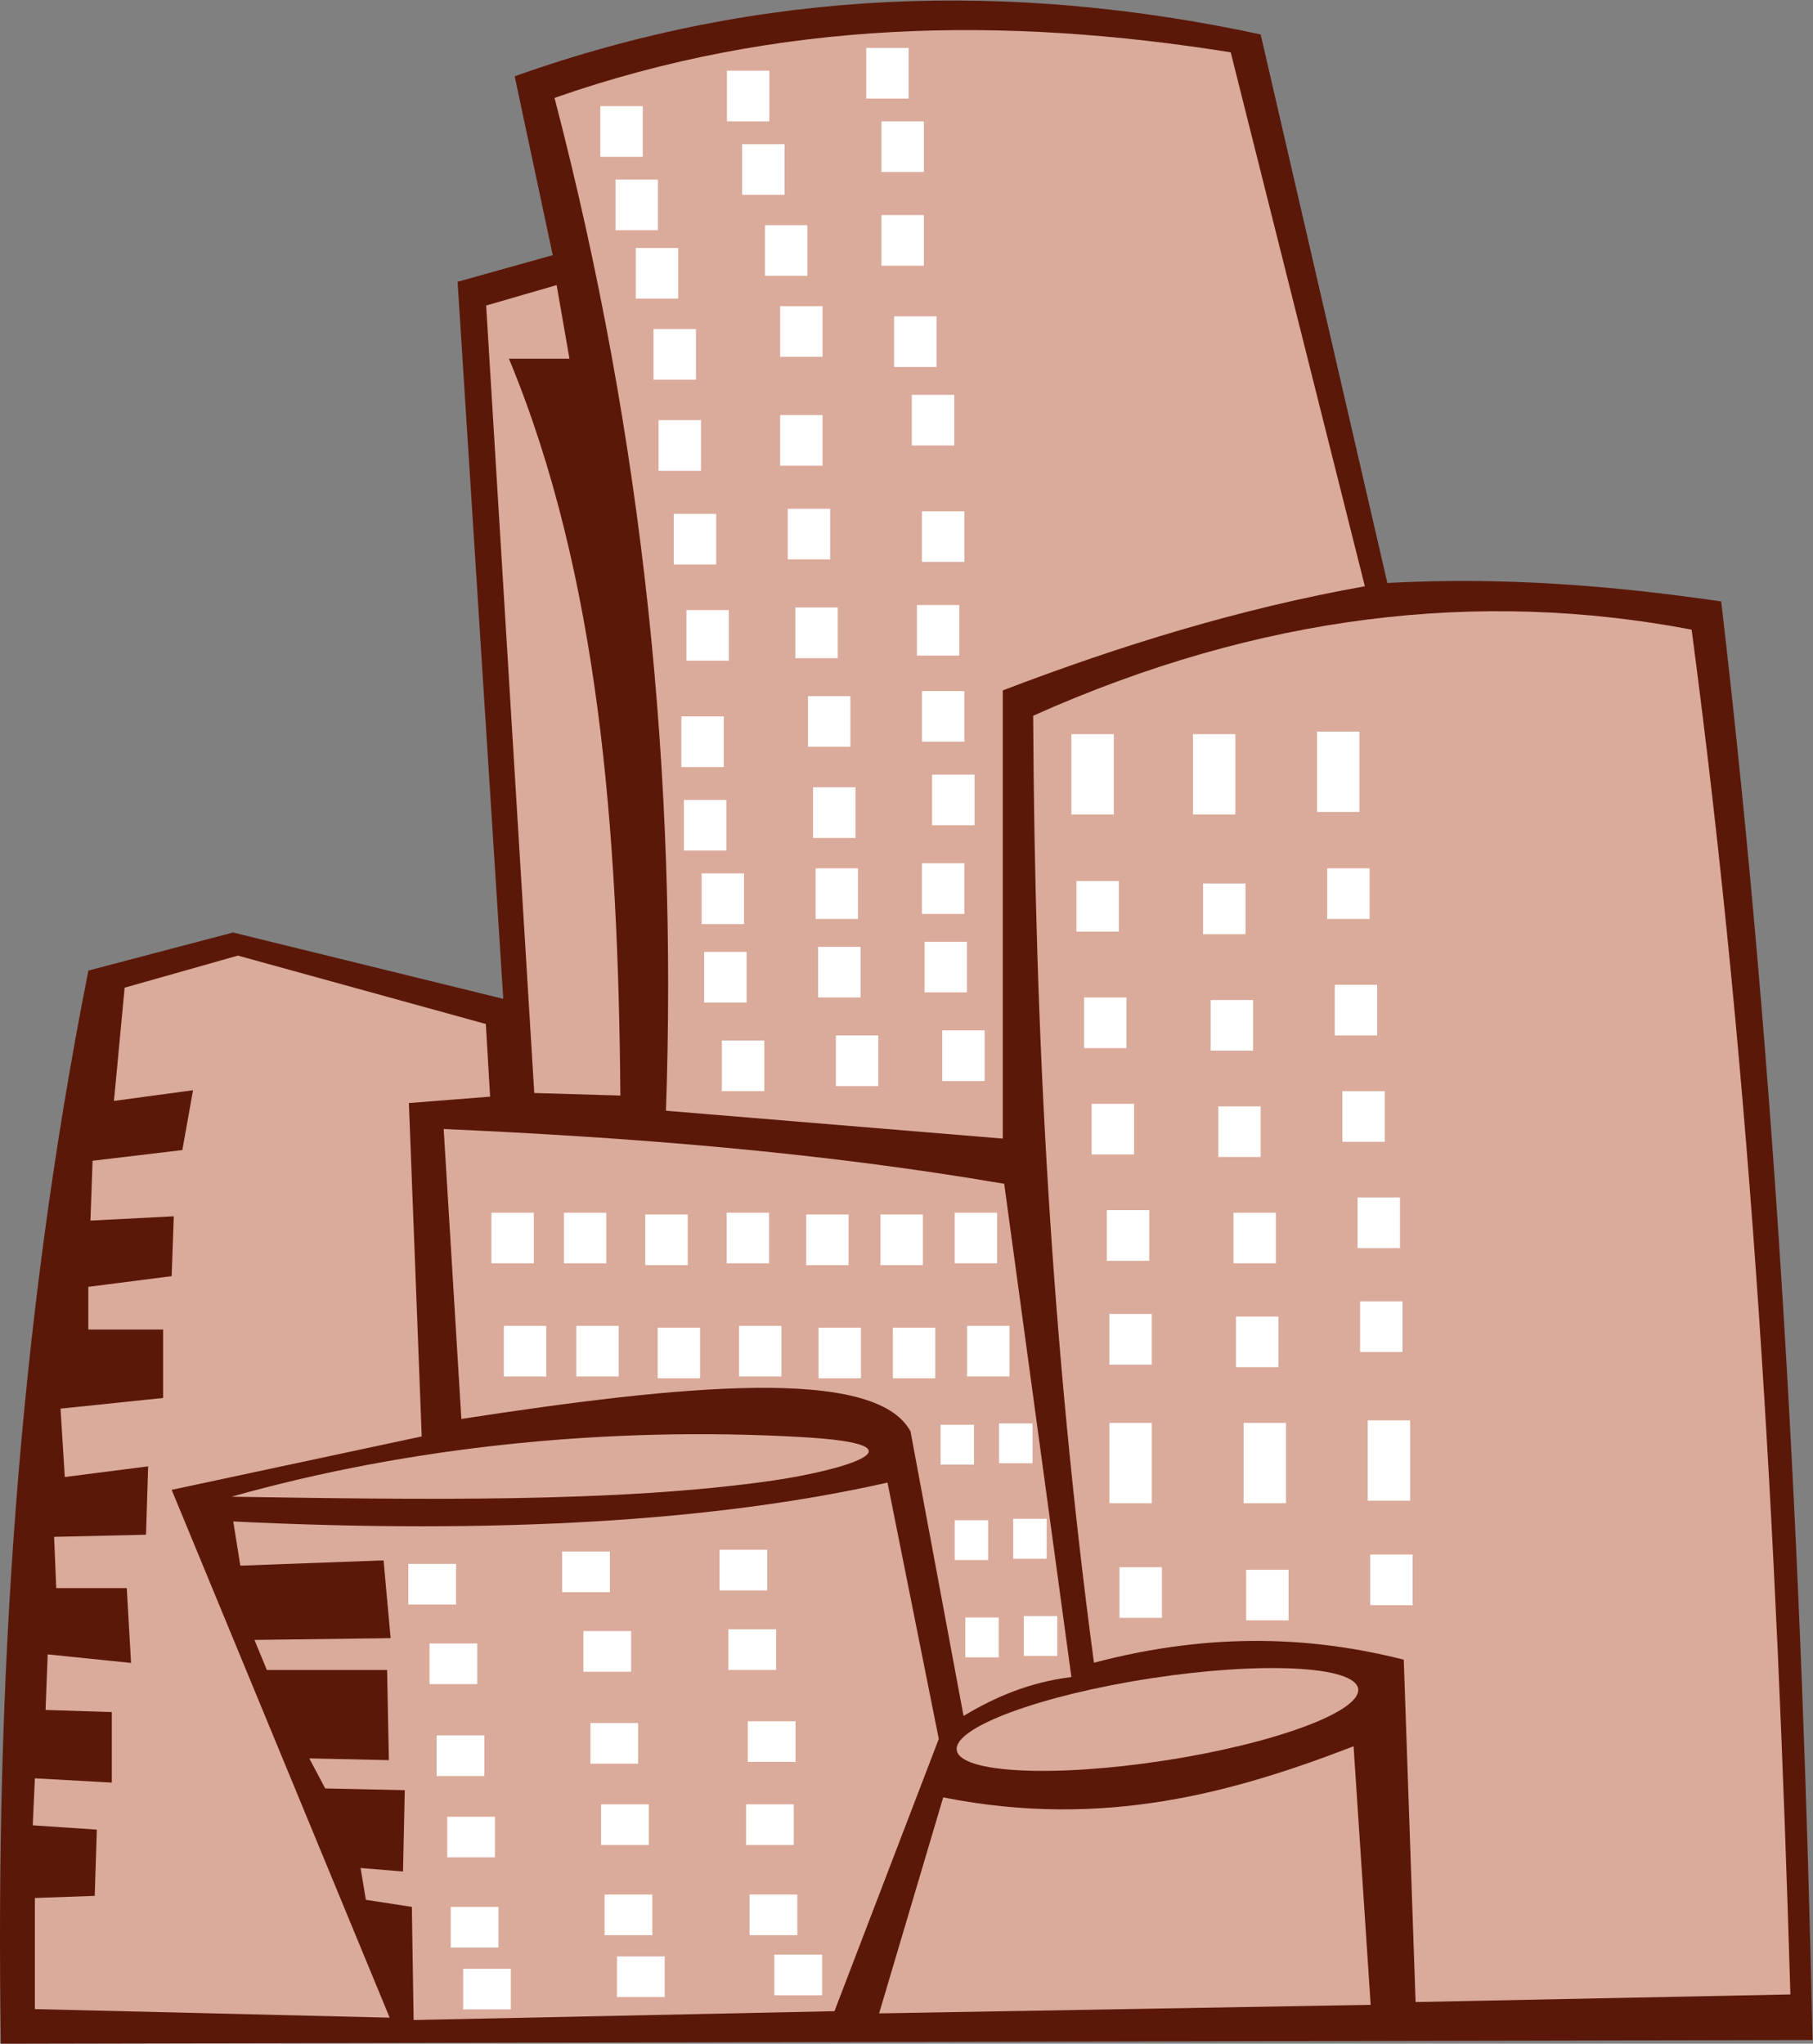 <?xml version="1.0" encoding="UTF-8" standalone="no"?>
<svg
   xmlns:dc="http://purl.org/dc/elements/1.1/"
   xmlns:cc="http://creativecommons.org/ns#"
   xmlns:rdf="http://www.w3.org/1999/02/22-rdf-syntax-ns#"
   xmlns:svg="http://www.w3.org/2000/svg"
   xmlns="http://www.w3.org/2000/svg"
   viewBox="0 0 740.08 834.387"
   height="834.387"
   width="740.08"
   xml:space="preserve"
   id="svg2"
   version="1.1"><rect x="0" y="0" width="740.08" height="834.387" fill="#808080" stroke="none"/><defs
     id="defs6" /><g
     transform="matrix(1.333,0,0,-1.333,0,834.387)"
     id="g10"><g
       transform="scale(0.1)"
       id="g12"><path
         id="path14"
         style="fill:#5b1808;fill-opacity:1;fill-rule:evenodd;stroke:none"
         d="M 713.609,3403.36 270.703,3286.8 C 53.113,2191.2 -14.934,1095.61 2.641,0 L 5550.57,11.172 C 5519.61,1457.7 5442.92,2947.31 5270.84,4417.36 c -338.01,49.08 -665.59,75.39 -1022.33,56.6 L 3860.54,6154 c -761.48,163.7 -1522.95,143.21 -2284.43,-128.22 l 116.55,-547.79 -291.38,-81.59 139.87,-2196.25 -827.541,203.21 v 0" /><path
         id="path16"
         style="fill:#daaa9a;fill-opacity:1;fill-rule:evenodd;stroke:none"
         d="m 5180.31,4330.98 c -651.93,124.13 -1323.08,46.53 -2016.4,-263.68 4.72,-984.57 57.32,-1936.62 186.11,-2900.51 371.07,97.79 681.15,77.21 948.73,9.39 l 36.22,-1048.629 1147.8,23.269 c -42.28,1414.06 -115.23,2766.09 -302.46,4180.16 v 0 0" /><path
         id="path18"
         style="fill:#daaa9a;fill-opacity:1;fill-rule:evenodd;stroke:none"
         d="m 2039.37,2857.46 c 35.06,1014.23 -66.08,2046.59 -341.24,3102.18 690.23,241.46 1380.48,249.79 2070.68,139.59 l 410.8,-1635.38 C 3799.02,4395.99 3431.39,4282.73 3070.83,4144.88 V 2772.15 l -1031.46,85.31 v 0" /><path
         id="path20"
         style="fill:#daaa9a;fill-opacity:1;fill-rule:evenodd;stroke:none"
         d="m 1488.73,5323.68 215.88,62.57 39.28,-225.43 H 1558.54 C 1834.29,4495.79 1893.3,3714.04 1899.77,2904 l -263.69,7.75 -147.35,2411.93 v 0" /><path
         id="path22"
         style="fill:#daaa9a;fill-opacity:1;fill-rule:evenodd;stroke:none"
         d="m 1412.82,1913.52 -54.14,888.06 c 572.16,-25.86 1144.37,-69.77 1716.53,-167.87 l 205.77,-1510.77 c -126.28,-15.43 -232.91,-60.34 -330.3,-119.13 l -162.44,871.82 c -109.38,200.6 -701.13,141.48 -1375.42,37.89 v 0 0" /><path
         id="path24"
         style="fill:#daaa9a;fill-opacity:1;fill-rule:evenodd;stroke:none"
         d="m 735.957,1464.09 -21.66,135.38 c 804.293,-39.27 1473.613,-0.43 2003.523,119.12 L 2874.86,933.418 2555.38,99.519 1266.63,72.441 l -5.42,346.543 -140.79,21.68 -16.25,97.473 129.97,-10.832 5.41,249.074 -243.683,5.418 -48.734,92.07 243.687,-5.422 -5.43,276.155 H 817.18 l -37.91,92.06 416.95,5.42 -21.65,238.25 -438.613,-16.24 v 0" /><path
         id="path26"
         style="fill:#daaa9a;fill-opacity:1;fill-rule:evenodd;stroke:none"
         d="M 728.57,3332.61 381.688,3234.42 348.961,2887.54 591.117,2920.27 558.402,2737 283.5,2704.28 l -6.547,-183.26 255.254,13.09 -6.531,-183.26 -255.254,-32.73 v -130.91 h 229.07 v -209.44 l -314.164,-32.71 13.086,-209.44 255.254,32.71 -6.539,-209.44 -281.43,-6.55 6.547,-157.07 h 215.977 l 13.082,-229.08 -255.242,26.19 -6.547,-170.17 202.89,-6.56 V 799.668 L 106.785,812.766 100.254,668.777 296.598,655.676 290.051,452.781 106.785,446.25 V 105.906 L 1193.27,79.727 525.676,1696.35 1291.44,1859.97 1252.16,2881 l 248.72,19.63 -13.1,222.53 -759.21,209.45 v 0" /><path
         id="path28"
         style="fill:#daaa9a;fill-opacity:1;fill-rule:evenodd;stroke:none"
         d="m 2692.07,92.812 196.35,661.601 c 492.11,-98.144 892.64,15.945 1256.64,156.531 L 4197.43,118.984 2692.07,92.812 v 0" /><path
         id="path30"
         style="fill:#daaa9a;fill-opacity:1;fill-rule:evenodd;stroke:none"
         d="m 3525.17,1119.16 c 339.45,52.04 623.25,37.74 633.95,-31.93 10.68,-69.65 -255.84,-168.335 -595.27,-220.375 -339.42,-52.031 -623.28,-37.714 -633.95,31.946 -10.67,69.656 255.83,168.319 595.27,220.359 v 0 0" /><path
         id="path32"
         style="fill:#daaa9a;fill-opacity:1;fill-rule:evenodd;stroke:none"
         d="m 708.891,1675.27 c 542.159,153.25 1155.019,216.71 1749.249,182.48 403.22,-23.22 112.73,-103.24 -89,-132.57 -477.36,-69.44 -1091.15,-58.56 -1660.249,-49.91 v 0 0" /><path
         id="path34"
         style="fill:#ffffff;fill-opacity:1;fill-rule:evenodd;stroke:none"
         d="m 4196.02,1498.16 h 129.96 v -155.1 h -129.96 v 155.1 z m -380,-46.54 h 129.96 v -155.1 h -129.96 v 155.1 z m -387.77,7.74 h 129.94 v -155.09 h -129.94 v 155.09 z M 4165,2273.7 h 129.96 V 2118.6 H 4165 v 155.1 z m -380.01,-46.54 h 129.96 v -155.1 h -129.96 v 155.1 z m -387.76,7.75 h 129.95 v -155.1 h -129.95 v 155.1 z m 760.02,356.77 h 129.96 v -155.11 h -129.96 v 155.11 z m -380,-46.54 h 129.96 v -155.09 h -129.96 v 155.09 z m -387.78,7.76 h 129.96 v -155.11 h -129.96 v 155.11 z m 721.25,364.5 h 129.96 v -155.1 h -129.96 v 155.1 z m -380.02,-46.52 h 129.96 V 2715.77 H 3730.7 v 155.11 z m -387.77,7.75 h 129.96 v -155.11 h -129.96 v 155.11 z m 744.52,364.51 h 129.95 v -155.11 h -129.95 v 155.11 z m -380.01,-46.53 h 129.94 v -155.13 h -129.94 v 155.13 z m -387.78,7.75 h 129.95 v -155.11 h -129.95 v 155.11 z m 744.52,395.52 h 129.94 v -155.1 h -129.94 v 155.1 z m -380.01,-46.53 h 129.96 v -155.1 h -129.96 v 155.1 z m -387.78,7.75 h 129.96 v -155.09 h -129.96 v 155.09 z m 891.88,-1651.9 h 129.95 v -246.09 h -129.95 v 246.09 z m -380.01,-7.74 h 129.96 v -246.09 h -129.96 v 246.09 z m -411.03,0 h 129.95 v -246.09 h -129.95 v 246.09 z m 635.92,2117.22 h 129.96 V 3772.6 h -129.96 v 246.08 z m -380.01,-7.75 h 129.97 v -246.09 h -129.97 v 246.09 z m -372.25,0 h 129.95 v -246.09 h -129.95 v 246.09 0" /><path
         id="path36"
         style="fill:#ffffff;fill-opacity:1;fill-rule:evenodd;stroke:none"
         d="m 2885.35,3103.55 h 129.96 v -155.11 h -129.96 v 155.11 z m -325.7,-15.52 h 129.94 v -155.11 h -129.94 v 155.11 z m -349.01,-15.51 h 129.95 v -155.11 h -129.95 v 155.11 z m 612.68,542.88 h 129.95 v -155.1 h -129.95 v 155.1 z m -325.72,-15.52 h 129.95 v -155.1 H 2497.6 v 155.1 z m -348.99,-15.5 h 129.95 v -155.11 h -129.95 v 155.11 z m 682.46,-209.4 h 129.97 v -155.11 h -129.97 v 155.11 z m -325.72,-15.52 h 129.96 v -155.1 h -129.96 v 155.1 z m -349,-15.5 h 129.96 v -155.11 h -129.96 v 155.11 z m 697.97,542.87 h 129.98 v -155.1 h -129.98 v 155.1 z m -364.49,-38.77 h 129.95 v -155.11 h -129.95 v 155.11 z m -395.54,-38.78 h 129.96 v -155.1 h -129.96 v 155.1 z m 729.03,333.48 h 129.95 v -155.11 h -129.95 v 155.11 z m -349,-15.51 h 129.95 v -155.1 h -129.95 v 155.1 z m -387.78,-62.04 H 2216.5 V 3910.1 h -129.96 v 155.11 z m 721.24,341.24 h 129.95 v -155.1 h -129.95 v 155.1 z m -372.23,-7.75 h 129.96 v -155.11 h -129.96 v 155.11 z m -333.49,-7.76 h 129.95 v -155.1 h -129.95 v 155.1 z m 721.26,302.45 h 129.95 V 4538.3 h -129.95 v 155.09 z m -411.02,7.75 h 129.93 v -155.1 H 2412.3 v 155.1 z m -349.02,-15.5 h 129.94 v -155.1 h -129.94 v 155.1 z m 729.02,364.51 h 129.95 V 4895.04 H 2792.3 v 155.11 z m -403.29,-62.05 h 129.97 V 4833 h -129.97 v 155.1 z m -372.25,-15.5 h 129.96 v -155.1 h -129.96 v 155.1 z m 721.25,317.97 h 129.95 v -155.11 h -129.95 v 155.11 z m -349,31.01 h 129.97 v -155.11 h -129.97 v 155.11 z m -387.78,-69.79 h 129.97 v -155.1 h -129.97 v 155.1 z m 698,349 h 129.96 v -155.11 h -129.96 v 155.11 z m -356.75,-31.02 h 129.94 v -155.12 h -129.94 v 155.12 z m -395.54,-69.81 h 129.96 v -155.1 h -129.96 v 155.1 z m 752.29,387.78 h 129.96 v -155.1 h -129.96 v 155.1 z m -426.55,-69.8 h 129.96 v -155.1 h -129.96 v 155.1 z m -387.77,-108.57 h 129.96 v -155.11 h -129.96 v 155.11 z m 767.78,403.27 h 129.95 v -155.1 h -129.95 v 155.1 z m -426.55,-69.8 h 129.95 v -155.1 h -129.95 v 155.1 z m -387.77,-108.56 h 129.95 v -155.12 h -129.95 v 155.12 0" /><path
         id="path38"
         style="fill:#ffffff;fill-opacity:1;fill-rule:evenodd;stroke:none"
         d="m 3135.29,1309.75 h 102.35 v -122.19 h -102.35 v 122.19 z m -179.15,-4.26 h 102.38 v -122.18 h -102.38 v 122.18 z m 146.65,302.08 h 102.38 v -122.19 h -102.38 v 122.19 z m -179.14,-4.26 h 102.37 v -122.18 h -102.37 v 122.18 z m 135.83,296.66 h 102.38 V 1777.8 h -102.38 v 122.17 z m -179.15,-4.26 h 102.37 v -122.17 h -102.37 v 122.17 z m 81.19,302.88 h 129.96 v -155.11 h -129.96 v 155.11 z m -227.42,-5.41 h 129.95 v -155.1 H 2734.1 v 155.1 z m -227.42,0 h 129.94 v -155.1 h -129.94 v 155.1 z m -243.68,5.41 h 129.95 V 2043.48 H 2263 v 155.11 z m -249.09,-5.41 h 129.96 v -155.1 h -129.96 v 155.1 z m -249.09,5.41 h 129.96 v -155.11 h -129.96 v 155.11 z m -222.02,0 h 129.95 V 2043.48 H 1542.8 v 155.11 z m 1380.81,346.55 h 129.96 v -155.09 h -129.96 v 155.09 z m -227.41,-5.39 h 129.94 V 2384.64 H 2696.2 v 155.11 z m -227.45,0 h 129.96 v -155.11 h -129.96 v 155.11 z m -243.68,5.39 h 129.97 v -155.09 h -129.97 v 155.09 z M 1976,2539.75 h 129.96 V 2384.64 H 1976 v 155.11 z m -249.08,5.39 h 129.94 v -155.09 h -129.94 v 155.09 z m -222.03,0 h 129.96 v -155.09 h -129.96 v 155.09 0" /><path
         id="path40"
         style="fill:#ffffff;fill-opacity:1;fill-rule:evenodd;stroke:none"
         d="m 2371.27,272.793 h 146.21 V 148.262 h -146.21 v 124.531 z m -481.95,-5.418 h 146.22 V 142.844 h -146.22 v 124.531 z m -471.07,-37.91 h 146.19 V 104.934 h -146.19 v 124.531 z m 877.2,227.449 h 146.21 V 332.375 h -146.21 v 124.539 z m -444.03,-0.019 h 146.21 V 332.363 h -146.21 v 124.532 z m -471.09,-37.911 h 146.2 V 294.453 h -146.2 v 124.531 z m 904.3,314.082 h 146.2 V 608.523 h -146.2 v 124.543 z m -444.04,-0.019 H 1986.8 V 608.516 h -146.21 v 124.531 z m -471.1,-37.891 H 1515.7 V 570.613 h -146.21 v 124.543 z m 920.56,292.41 h 146.18 V 863.035 h -146.18 v 124.531 z m -481.94,-5.418 h 146.21 V 857.617 h -146.21 v 124.531 z m -471.1,-37.91 h 146.21 V 819.707 h -146.21 v 124.531 z m 893.45,324.912 h 146.22 v -124.54 h -146.22 v 124.54 z m -444.01,-5.43 h 146.21 v -124.53 h -146.21 v 124.53 z m -471.09,-37.89 h 146.2 V 1101.3 h -146.2 v 124.53 z m 888.04,286.98 h 146.21 V 1388.27 H 2203.4 v 124.54 z m -481.95,-5.42 h 146.22 v -124.54 h -146.22 v 124.54 z m -471.07,-37.9 h 146.19 v -124.53 h -146.19 v 124.53 0" /></g></g></svg>